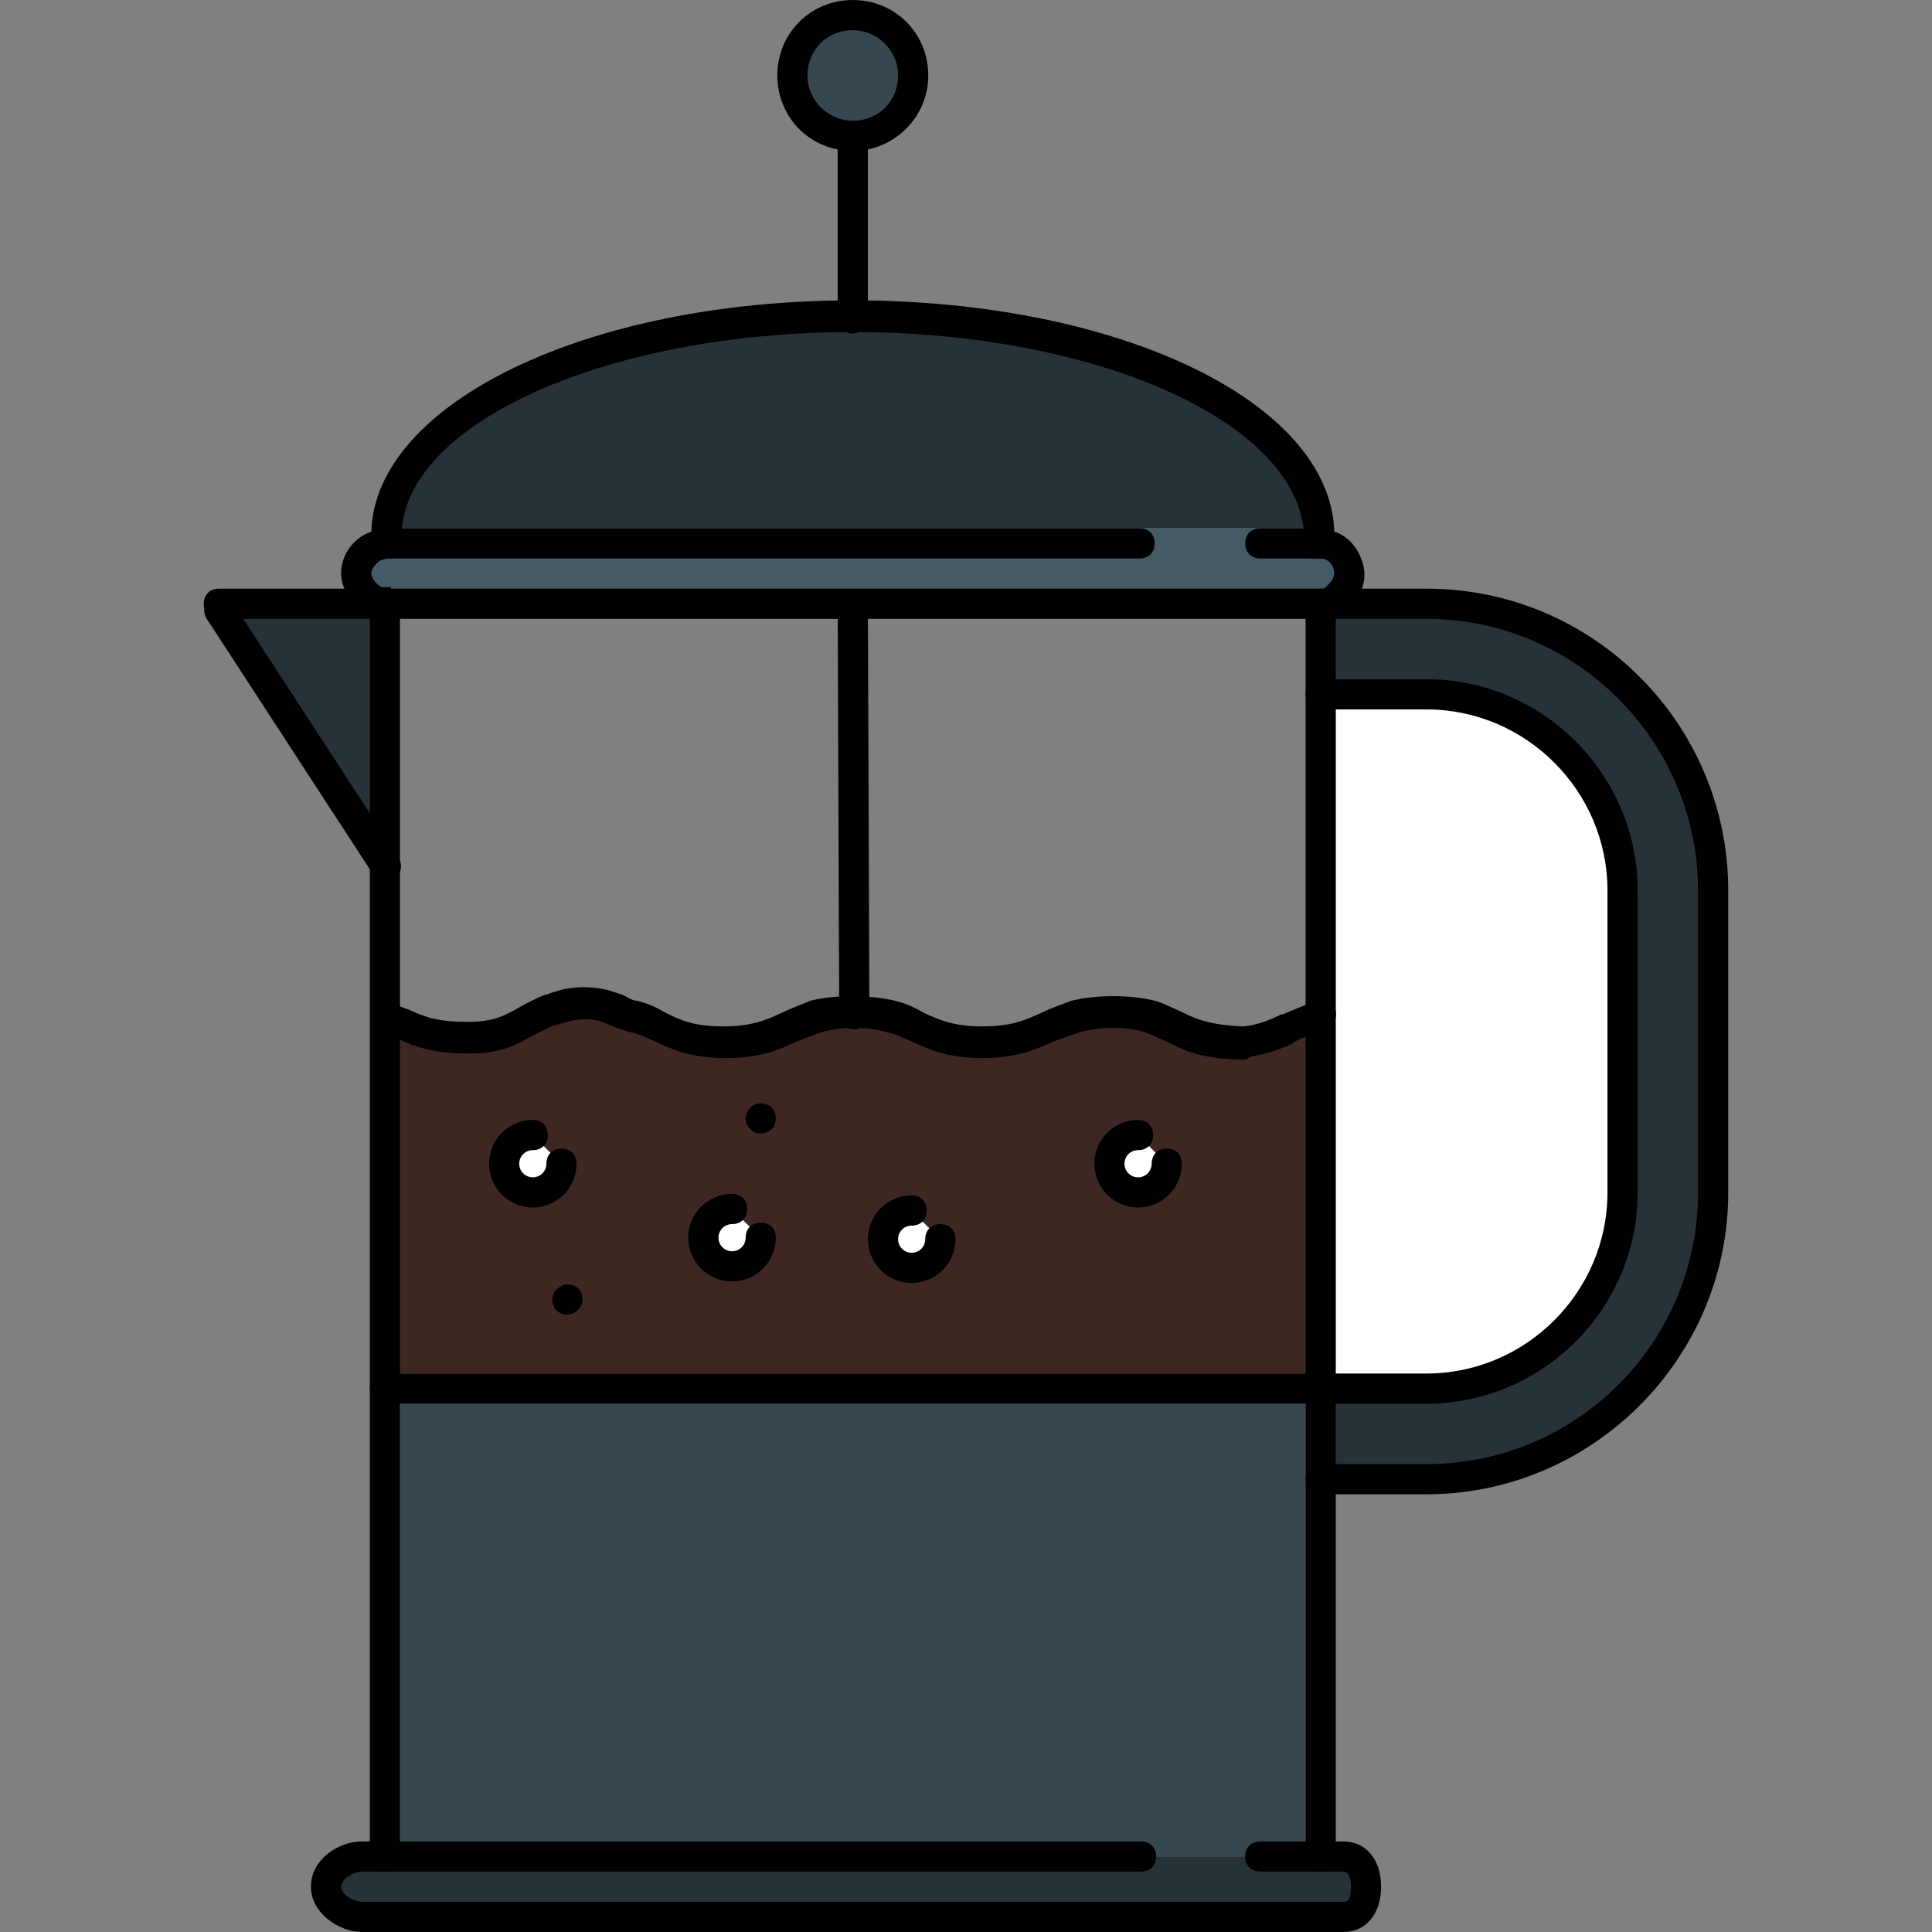 <?xml version="1.0" encoding="iso-8859-1"?>
<!-- Uploaded to: SVG Repo, www.svgrepo.com, Generator: SVG Repo Mixer Tools -->
<svg height="800px" width="800px" version="1.1" id="Layer_1" xmlns="http://www.w3.org/2000/svg" xmlns:xlink="http://www.w3.org/1999/xlink" 
	 viewBox="0 0 512 512" xml:space="preserve">
<rect x="0" y="0" width="512" height="512" fill="#808080" stroke="none"/>
<path style="fill:#263238;" d="M377.6,160c42,0,76.4,34,76.4,76v80c0,42-34.4,76-76.4,76H350v-24h27.6c28.8,0,52.4-23.2,52.4-52v-80
	c0-28.8-23.6-52-52.4-52H350v-24h4H377.6z"/>
<path style="fill:#FFFFFF;" d="M377.6,184c28.8,0,52.4,23.2,52.4,52v80c0,28.8-23.6,52-52.4,52H350v-2v-96l0,0v-86H377.6z"/>
<polygon style="fill:#37474F;" points="346,372 346,492 334,492 302,492 143.6,492 107.6,492 106,492 106,372 "/>
<path style="fill:#263238;" d="M225.6,82.4c67.6,0,122.4,29.6,123.6,57.6H102C103.2,112,158,82.4,225.6,82.4z"/>
<g>
	<path style="fill:#FFFFFF;" d="M301.6,316c-4,0-7.6-3.6-7.6-7.6c0-4.4,3.6-7.6,7.6-7.6l7.6,7.6C309.2,312.8,306,316,301.6,316z"/>
	<path style="fill:#FFFFFF;" d="M241.6,320.8l7.6,7.6c0,4.4-3.2,7.6-7.6,7.6c-4.4,0-7.6-3.6-7.6-7.6
		C234,324,237.6,320.8,241.6,320.8z"/>
</g>
<path style="fill:#37474F;" d="M241.6,20c0,8.8-7.2,16-16,16s-16-7.2-16-16s7.2-16,16-16C234.4,4,241.6,11.2,241.6,20z"/>
<g>
	<path style="fill:#FFFFFF;" d="M194,335.6c-4.4,0-7.6-3.6-7.6-7.6s3.6-7.6,7.6-7.6l7.6,7.6C201.6,332.4,198.4,335.6,194,335.6z"/>
	<path style="fill:#FFFFFF;" d="M148.8,308.4c0,4.4-3.6,7.6-7.6,7.6s-7.6-3.6-7.6-7.6c0-4.4,3.6-7.6,7.6-7.6L148.8,308.4z"/>
</g>
<path style="fill:#3E2723;" d="M194,335.6c4,0,7.6-3.6,7.6-7.6l-7.6-7.6c-4.4,0-7.6,3.6-7.6,7.6C186.4,332.4,190,335.6,194,335.6z
	 M234,328.4c0,4.4,3.6,7.6,7.6,7.6c4.4,0,7.6-3.6,7.6-7.6l-7.6-7.6C237.6,320.8,234,324,234,328.4z M294,308.4
	c0,4.4,3.6,7.6,7.6,7.6c4.4,0,7.6-3.6,7.6-7.6l-7.6-7.6C297.6,300.8,294,304.4,294,308.4z M133.6,308.4c0,4.4,3.6,7.6,7.6,7.6
	s7.6-3.6,7.6-7.6l-7.6-7.6C137.2,300.8,133.6,304.4,133.6,308.4z M107.6,268c0,0,11.2,4,15.2,4c6.4,0,14.4-4,23.2-4l0,0
	c3.2,0,6,0,9.2,0c5.2,0,8.4,0,12.8,0c8,4,11.2,6.8,24,6.8s16-2.8,24.4-6.8c6.4,0,13.2,0,20,0c8,4,11.6,6.8,24.4,6.8
	c12.8,0,16.4-2.8,24.4-6.8c6.8,0,13.6,0,19.6,0c7.6,4,10,8.8,25.2,8.8l0,0c4.4-0.4,7.6-2,11.2-3.2l0,0c5.6-1.6,8.8-3.2,8.8-3.2V364
	H102v-96H107.6z M201.6,296.4L201.6,296.4L201.6,296.4L201.6,296.4z"/>
<path style="fill:#263238;" d="M107.6,492h36H302h32h12h4h5.6c4.4,0,6.4,3.6,6.4,8l0,0c0,4.4-1.6,8-6.4,8h-260c-4.4,0-9.6-3.6-9.6-8
	l0,0c0-4.4,5.2-8,9.6-8h6.4h4H107.6z"/>
<path style="fill:#455A64;" d="M102,140h247.6c0,0,0,4,0,0l0,0l4.4,7.2v13.6c-1.2,0.8-2.4-0.4-4-0.4H226H102c-1.6,0-2.8,1.2-4,0.8
	v-13.6l3.2-6L102,140C102,144,102,140,102,140z"/>
<polygon style="fill:#263238;" points="102,160 102,226 58,160 98,160 "/>
<path d="M378,396h-28c-2.4,0-4-1.6-4-4s1.6-4,4-4h28c40,0,72-32.4,72-72v-80c0-39.6-32.4-72-72-72h-28c-2.4,0-4-1.6-4-4s1.6-4,4-4
	h28c44.4,0,80,36,80,80v80C458,360,422,396,378,396z"/>
<path d="M378,372h-28c-2.4,0-4-1.6-4-4s1.6-4,4-4h28c26.4,0,48-21.6,48-48v-80c0-26.4-21.6-48-48-48h-28c-2.4,0-4-1.6-4-4s1.6-4,4-4
	h28c30.8,0,56,25.2,56,56v80C434,346.8,408.8,372,378,372z"/>
<path d="M356,512H96c-6.4,0-13.6-5.2-13.6-12c0-7.2,7.2-12,13.6-12h206.4c2.4,0,4,1.6,4,4s-1.6,4-4,4H96c-2.4,0-5.6,2-5.6,4
	s3.2,4,5.6,4h260c0.8,0,2,0,2-4s-1.6-4-2-4h-22c-2.4,0-4-1.6-4-4s1.6-4,4-4h22c6,0,10,4.8,10,12S362,512,356,512z"/>
<path d="M350,496c-2.4,0-4-1.6-4-4V164H106v328c0,2.4-1.6,4-4,4s-4-1.6-4-4V160c0-2.4,1.6-4,4-4h248c2.4,0,4,1.6,4,4v332
	C354,494.4,352.4,496,350,496z"/>
<path d="M349.6,146.8c-2.4,0-4-1.6-4-4c0-0.4,0-0.4,0-0.8c-1.2-30-54.8-54-119.6-54s-118.8,24-119.6,53.6c0,0.4,0,0.8,0,0.8
	c0,2.4-1.6,4-4,4s-4-1.6-4-4c0-0.4,0-0.8,0-1.6c1.2-34,57.2-61.2,127.6-61.2s126.4,26.8,127.6,61.2c0,0.4,0,0.8,0,1.2
	C353.6,145.2,351.6,146.8,349.6,146.8z"/>
<path d="M350,372H102c-2.4,0-4-1.6-4-4s1.6-4,4-4h248c2.4,0,4,1.6,4,4S352.4,372,350,372z"/>
<path d="M226,88.4C225.6,88.4,225.6,88.4,226,88.4c-2.4,0-4-2-4-4V38c0-2.4,1.6-4,4-4l0,0c2.4,0,4,2,4,4v46.4
	C229.6,86.4,228,88.4,226,88.4z"/>
<path d="M226.4,272.8c-2.4,0-4-1.6-4-4L222,162c0-2.4,1.6-4,4-4l0,0c2.4,0,4,1.6,4,4l0.4,106.8C230.4,270.8,228.4,272.8,226.4,272.8
	L226.4,272.8z"/>
<path d="M226,40c-11.2,0-20-8.8-20-20s8.8-20,20-20s20,8.8,20,20S236.8,40,226,40z M226,8c-6.8,0-12,5.2-12,12s5.6,12,12,12
	c6.8,0,12-5.2,12-12S232.4,8,226,8z"/>
<path d="M302,148H102c-2.4,0-4-1.6-4-4s1.6-4,4-4h200c2.4,0,4,1.6,4,4S304.4,148,302,148z"/>
<path d="M350,148h-16c-2.4,0-4-1.6-4-4s1.6-4,4-4h16c2.4,0,4,1.6,4,4S352.4,148,350,148z"/>
<path d="M103.2,164c-2,0-4.4,0-6.4-1.6c-3.2-2-6.4-6-6.4-10.4c0-4,2-7.6,5.6-10c2-1.2,5.2-2,7.2-2c2.4,0,4,1.6,4,4s-1.6,4-4,4
	c-0.8,0-2.4,0.4-2.8,0.8c-0.4,0.4-2,1.6-2,3.2c0,1.2,1.2,2.8,2.8,3.6c0.4,0,1.6,0,2.4,0v4L103.2,164L103.2,164z"/>
<path d="M348.4,164.4c-2.4,0-4-1.6-4-4s1.6-4,4-4c0.8,0,2-0.4,2.4-0.4c1.6-1.2,2.8-2.8,2.8-4c0-1.6-0.8-2.8-2-3.6
	c-0.4-0.4-2.4-0.4-3.6-0.4c-2.4,0-4-1.6-4-4s1.6-4,4-4c1.2,0,5.6,0.4,8,2c3.2,2,5.6,6.4,5.6,10.4c0,4.4-3.2,8.4-6.4,10.4
	C353.2,164,350,164.4,348.4,164.4z"/>
<path d="M330,280.8c-11.2,0-16.4-2.4-20.8-4.8c-2-0.8-3.6-1.6-5.6-2.4c-2.4-0.8-5.2-1.2-8.4-1.2s-6.4,0.4-9.2,1.2
	c-2.4,0.8-4.4,1.6-6.8,2.4c-4.4,2-9.6,4.4-18.8,4.4c-9.6,0-14.4-2.4-18.8-4.4c-2-0.8-4-2-6.4-2.4c-2.8-0.8-5.6-1.2-8.8-1.2
	s-6.4,0.4-8.8,1.2c-2.4,0.8-4.4,1.6-6.4,2.4c-4.4,2-9.2,4.4-18.8,4.4S178,278,173.6,276c-2-0.8-4-2-6.4-2.4
	c-1.6-0.4-2.4-0.8-3.6-1.2c-1.2-0.4-2-0.8-4-1.6c-4-1.2-7.2-0.8-12,0.8h-0.4c-2.4,0.8-4,2-6,2.8c-4,2.4-8.4,4.8-17.2,4.8
	c-9.6,0-14.4-2-18.8-4c-0.8-0.4-2-0.8-2.8-1.2c-2-0.8-3.2-3.2-2.4-5.2s3.2-3.2,5.2-2.4c1.2,0.4,2,0.8,3.2,1.2
	c4.4,2,7.6,3.2,15.6,3.2c6.8,0,9.6-1.6,13.2-3.6c2-1.2,4.4-2.4,7.2-3.6c0,0,0,0,0.4,0c6-2.4,11.2-2.4,16.4-1.2c2.4,0.8,4,1.2,5.2,2
	c0.8,0.4,1.6,0.8,2.4,0.8c3.2,0.8,5.6,2,7.6,3.2c4,2,7.6,3.6,15.2,3.6c7.6,0,11.2-1.6,15.6-3.6c2.4-1.2,4.8-2,7.6-3.2
	c3.2-0.8,6.8-1.2,11.2-1.2c4,0,7.6,0.4,11.2,1.2c3.2,0.8,5.6,2,7.6,3.2c4.4,2,8,3.6,15.6,3.6s11.2-1.6,15.6-3.6c2.4-1.2,4.8-2,8-3.2
	c3.2-0.8,6.8-1.2,11.2-1.2c4,0,7.6,0.4,10.8,1.2c2.8,0.8,4.8,2,6.8,2.8c4,2,7.6,3.6,16.4,4h0.4c3.6-0.4,6.8-1.6,10-3.2h0.4
	c2.8-1.2,5.6-2.4,9.2-3.6c2-0.4,4.4,0.8,4.8,2.8s-0.8,4.4-2.8,4.8c-2.8,0.8-5.6,2-8,3.2l0,0c0,0-0.4,0-0.4,0.4
	c-3.2,1.6-6.8,2.8-11.2,3.6C330.8,280.4,330.4,280.8,330,280.8z"/>
<path d="M241.6,340c-6.4,0-11.6-5.2-11.6-11.6s5.2-11.6,11.6-11.6c2.4,0,4,1.6,4,4s-1.6,4-4,4c-2,0-3.6,1.6-3.6,3.6s1.6,3.6,3.6,3.6
	s3.6-1.6,3.6-3.6c0-2.4,1.6-4,4-4s4,1.6,4,4C253.2,334.8,248,340,241.6,340z"/>
<path d="M301.6,320c-6.4,0-11.6-5.2-11.6-11.6s5.2-11.6,11.6-11.6c2.4,0,4,1.6,4,4s-1.6,4-4,4c-2,0-3.6,1.6-3.6,3.6s1.6,3.6,3.6,3.6
	s3.6-1.6,3.6-3.6c0-2.4,1.6-4,4-4s4,1.6,4,4C313.2,314.8,308,320,301.6,320z"/>
<path d="M194,339.6c-6.4,0-11.6-5.2-11.6-11.6s5.2-11.6,11.6-11.6c2.4,0,4,1.6,4,4s-1.6,4-4,4c-2,0-3.6,1.6-3.6,3.6s1.6,3.6,3.6,3.6
	s3.6-1.6,3.6-3.6c0-2.4,1.6-4,4-4s4,1.6,4,4C205.6,334.4,200.4,339.6,194,339.6z"/>
<path d="M141.2,320c-6.4,0-11.6-5.2-11.6-11.6s5.2-11.6,11.6-11.6c2.4,0,4,1.6,4,4s-1.6,4-4,4c-2,0-3.6,1.6-3.6,3.6s1.6,3.6,3.6,3.6
	s3.6-1.6,3.6-3.6c0-2.4,1.6-4,4-4s4,1.6,4,4C152.8,314.8,147.6,320,141.2,320z"/>
<path d="M201.6,300.4c-1.2,0-2-0.4-2.8-1.2c-1.2-1.2-1.6-2.8-0.8-4.4s2-2.4,3.6-2.4l0,0c2.4,0,4,1.6,4,4c0,1.6-0.8,3.2-2.4,3.6
	C202.8,300.4,202.4,300.4,201.6,300.4z"/>
<path d="M150.4,348.4c-2.4,0-4-1.6-4-4c0-1.6,0.8-2.8,2.4-3.6c0.4-0.4,1.2-0.4,1.6-0.4c2.4,0,4,1.6,4,4l0,0
	C154.4,346.4,152.4,348.4,150.4,348.4z"/>
<path d="M102,164H58c-2.4,0-4-1.6-4-4s1.6-4,4-4h44c2.4,0,4,1.6,4,4S104.4,164,102,164z"/>
<path d="M102,233.6c-1.2,0-2.4-0.8-3.2-2l-44-67.6c-1.2-2-0.8-4.4,1.2-5.6s4.4-0.8,5.6,1.2l44,67.6c1.2,2,0.8,4.4-1.2,5.6
	C103.6,233.2,102.8,233.6,102,233.6z"/>
</svg>